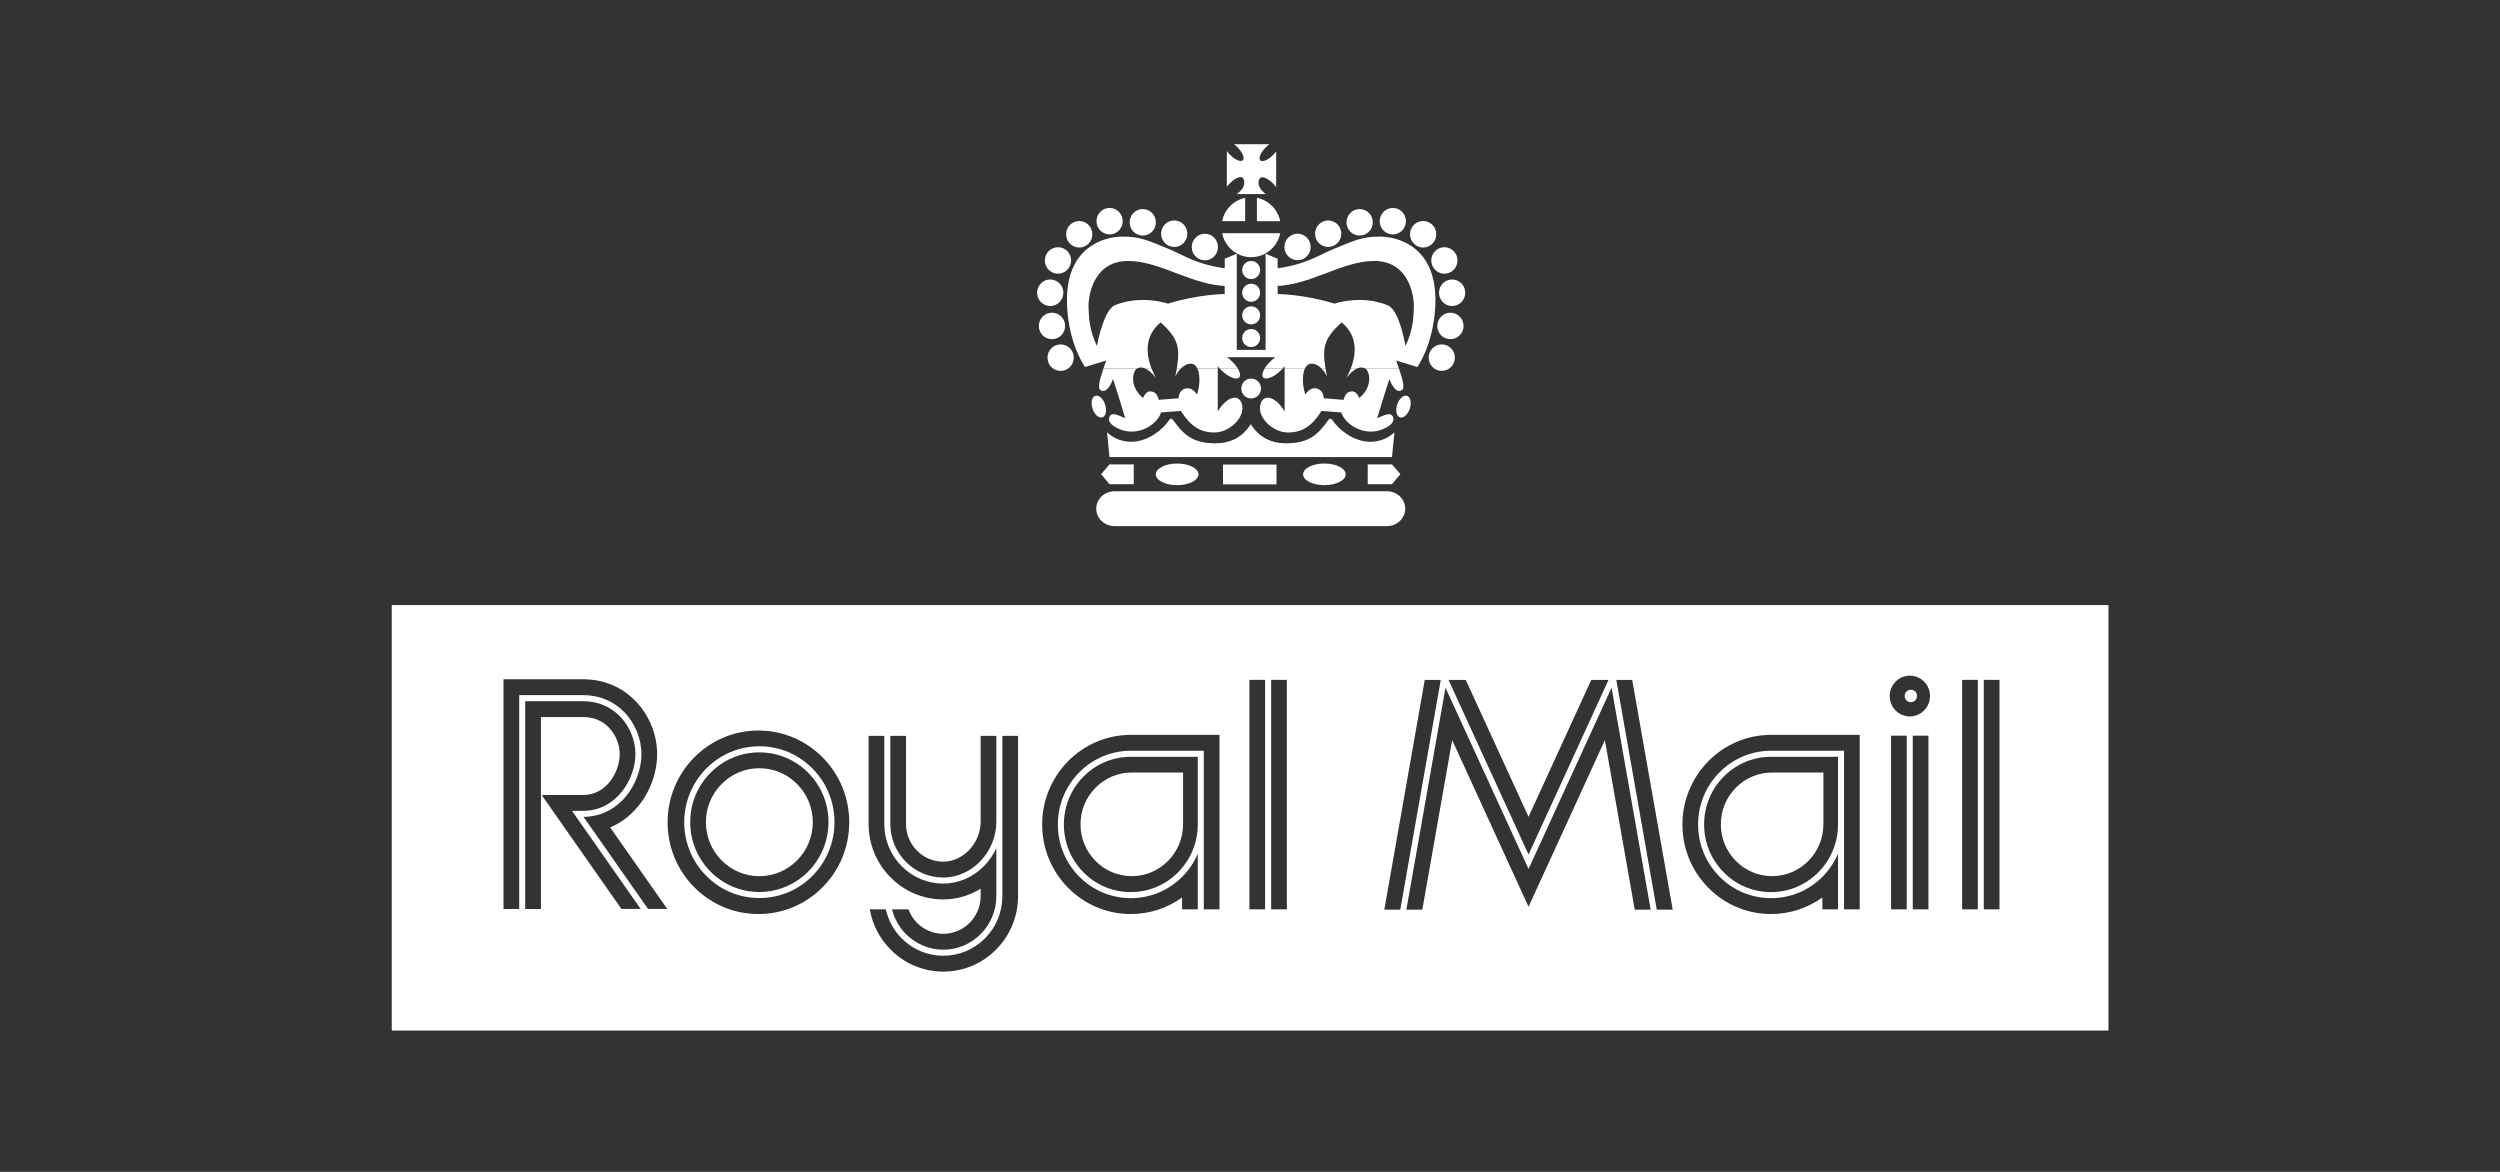 <?xml version="1.0" encoding="UTF-8" standalone="no"?>
<svg xmlns="http://www.w3.org/2000/svg" xmlns:xlink="http://www.w3.org/1999/xlink" xmlns:serif="http://www.serif.com/" width="100%" height="100%" viewBox="0 0 320 150" version="1.1" xml:space="preserve" style="fill-rule:evenodd;clip-rule:evenodd;stroke-linejoin:round;stroke-miterlimit:2;">
    <rect x="0" y="0" width="320" height="150" fill="#333333" stroke="none"/>
    <g transform="matrix(1,0,0,1,-860,-2400)">
        <g id="Amenities_02" transform="matrix(1.033,0,0,1.041,-12.26,-52.842)">
            <rect x="844.503" y="2356.4" width="309.831" height="144.102" style="fill:none;"></rect>
            <g transform="matrix(4.034,0,0,4.003,997.646,2373.97)">
                <path d="M0,1.53L0.888,1.53C0.851,1.503 0.82,1.471 0.783,1.435C0.629,1.279 0.654,1.102 0.717,1.038C0.78,0.974 0.956,1.048 1.11,1.204C1.149,1.242 1.182,1.282 1.21,1.322L1.21,0.219C1.183,0.257 1.152,0.293 1.115,0.33C0.961,0.486 0.786,0.56 0.723,0.497C0.659,0.433 0.733,0.255 0.887,0.1C0.925,0.061 0.961,0.028 0.999,0L-0.085,0C-0.05,0.026 -0.013,0.059 0.022,0.094C0.176,0.249 0.25,0.428 0.187,0.491C0.124,0.555 -0.052,0.481 -0.206,0.325C-0.244,0.287 -0.278,0.249 -0.306,0.21L-0.306,1.308C-0.279,1.271 -0.247,1.235 -0.211,1.199C-0.057,1.043 0.118,0.969 0.182,1.033C0.245,1.096 0.27,1.274 0.116,1.43C0.077,1.469 0.039,1.502 0,1.53" style="fill:white;fill-rule:nonzero;"></path>
            </g>
            <g transform="matrix(4.034,0,0,4.003,995.828,2387.86)">
                <path d="M0,-0.736C0.085,-0.317 0.452,0 0.892,0C1.333,0 1.701,-0.316 1.785,-0.736L0,-0.736Z" style="fill:white;fill-rule:nonzero;"></path>
            </g>
            <g transform="matrix(4.034,0,0,4.003,1003.03,2380.56)">
                <path d="M0,0.718C-0.074,0.356 -0.358,0.07 -0.717,0L-0.717,0.718L0,0.718Z" style="fill:white;fill-rule:nonzero;"></path>
            </g>
            <g transform="matrix(4.034,0,0,4.003,998.683,2383.43)">
                <path d="M0,-0.716C-0.355,-0.642 -0.635,-0.36 -0.708,0L0,0L0,-0.716Z" style="fill:white;fill-rule:nonzero;"></path>
            </g>
            <g transform="matrix(0,4.003,4.034,0,999.43,2388.34)">
                <path d="M0.275,-0.276C0.122,-0.276 -0.003,-0.153 -0.003,-0.001C-0.003,0.152 0.122,0.275 0.275,0.275C0.429,0.275 0.553,0.152 0.553,-0.001C0.553,-0.153 0.429,-0.276 0.275,-0.276" style="fill:white;fill-rule:nonzero;"></path>
            </g>
            <g transform="matrix(0,4.003,4.034,0,999.43,2391.13)">
                <path d="M0.275,-0.276C0.122,-0.276 -0.003,-0.153 -0.003,-0.001C-0.003,0.152 0.122,0.275 0.275,0.275C0.429,0.275 0.553,0.152 0.553,-0.001C0.553,-0.153 0.429,-0.276 0.275,-0.276" style="fill:white;fill-rule:nonzero;"></path>
            </g>
            <g transform="matrix(0,4.003,4.034,0,999.426,2393.91)">
                <path d="M0.276,-0.275C0.122,-0.275 -0.003,-0.152 -0.003,0.001C-0.003,0.153 0.122,0.276 0.276,0.276C0.428,0.276 0.553,0.153 0.553,0.001C0.553,-0.152 0.428,-0.275 0.276,-0.275" style="fill:white;fill-rule:nonzero;"></path>
            </g>
            <g transform="matrix(0,4.003,4.034,0,999.426,2396.7)">
                <path d="M0.276,-0.275C0.122,-0.275 -0.003,-0.152 -0.003,0.001C-0.003,0.153 0.122,0.276 0.276,0.276C0.429,0.276 0.553,0.153 0.553,0.001C0.553,-0.152 0.429,-0.275 0.276,-0.275" style="fill:white;fill-rule:nonzero;"></path>
            </g>
            <g transform="matrix(0,4.003,4.034,0,1005.17,2384.99)">
                <path d="M0.404,-0.402C0.179,-0.402 -0.004,-0.221 -0.004,0.002C-0.004,0.224 0.179,0.404 0.404,0.404C0.628,0.404 0.81,0.224 0.81,0.002C0.81,-0.221 0.628,-0.402 0.404,-0.402" style="fill:white;fill-rule:nonzero;"></path>
            </g>
            <g transform="matrix(0,4.003,4.034,0,1008.97,2383.36)">
                <path d="M0.403,-0.403C0.178,-0.403 -0.004,-0.223 -0.004,-0.001C-0.004,0.222 0.178,0.403 0.403,0.403C0.628,0.403 0.81,0.222 0.81,-0.001C0.81,-0.223 0.628,-0.403 0.403,-0.403" style="fill:white;fill-rule:nonzero;"></path>
            </g>
            <g transform="matrix(0,4.003,4.034,0,1012.87,2381.96)">
                <path d="M0.403,-0.403C0.178,-0.403 -0.004,-0.223 -0.004,0C-0.004,0.222 0.178,0.403 0.403,0.403C0.628,0.403 0.81,0.222 0.81,0C0.81,-0.223 0.628,-0.403 0.403,-0.403" style="fill:white;fill-rule:nonzero;"></path>
            </g>
            <g transform="matrix(0,4.003,4.034,0,1016.98,2381.82)">
                <path d="M0.403,-0.403C0.178,-0.403 -0.004,-0.222 -0.004,0C-0.004,0.222 0.178,0.403 0.403,0.403C0.628,0.403 0.81,0.222 0.81,0C0.81,-0.222 0.628,-0.403 0.403,-0.403" style="fill:white;fill-rule:nonzero;"></path>
            </g>
            <g transform="matrix(0,4.003,4.034,0,1020.74,2383.43)">
                <path d="M0.403,-0.403C0.178,-0.403 -0.005,-0.223 -0.005,0.001C-0.005,0.222 0.178,0.403 0.403,0.403C0.628,0.403 0.81,0.222 0.81,0.001C0.81,-0.223 0.628,-0.403 0.403,-0.403" style="fill:white;fill-rule:nonzero;"></path>
            </g>
            <g transform="matrix(0,4.003,4.034,0,1023.37,2386.65)">
                <path d="M0.403,-0.403C0.178,-0.403 -0.004,-0.223 -0.004,-0.001C-0.004,0.222 0.178,0.403 0.403,0.403C0.627,0.403 0.81,0.222 0.81,-0.001C0.81,-0.223 0.627,-0.403 0.403,-0.403" style="fill:white;fill-rule:nonzero;"></path>
            </g>
            <g transform="matrix(0,4.003,4.034,0,1024.33,2390.62)">
                <path d="M0.403,-0.403C0.178,-0.403 -0.005,-0.223 -0.005,-0.001C-0.005,0.223 0.178,0.403 0.403,0.403C0.628,0.403 0.81,0.223 0.81,-0.001C0.81,-0.223 0.628,-0.403 0.403,-0.403" style="fill:white;fill-rule:nonzero;"></path>
            </g>
            <g transform="matrix(0,4.003,4.034,0,1024.12,2394.7)">
                <path d="M0.403,-0.404C0.178,-0.404 -0.004,-0.224 -0.004,-0.002C-0.004,0.221 0.178,0.403 0.403,0.403C0.628,0.403 0.81,0.221 0.81,-0.002C0.81,-0.224 0.628,-0.404 0.403,-0.404" style="fill:white;fill-rule:nonzero;"></path>
            </g>
            <g transform="matrix(0,4.003,4.034,0,1023.05,2398.6)">
                <path d="M0.402,-0.403C0.177,-0.403 -0.004,-0.223 -0.004,0C-0.004,0.222 0.177,0.402 0.402,0.402C0.627,0.402 0.809,0.222 0.809,0C0.809,-0.223 0.627,-0.403 0.402,-0.403" style="fill:white;fill-rule:nonzero;"></path>
            </g>
            <g transform="matrix(0,4.003,4.034,0,993.686,2385)">
                <path d="M0.404,-0.402C0.179,-0.402 -0.005,-0.222 -0.005,0.001C-0.005,0.223 0.179,0.404 0.404,0.404C0.628,0.404 0.81,0.223 0.81,0.001C0.81,-0.222 0.628,-0.402 0.404,-0.402" style="fill:white;fill-rule:nonzero;"></path>
            </g>
            <g transform="matrix(0,4.003,4.034,0,989.894,2383.36)">
                <path d="M0.403,-0.403C0.178,-0.403 -0.004,-0.222 -0.004,0C-0.004,0.223 0.178,0.403 0.403,0.403C0.628,0.403 0.81,0.223 0.81,0C0.81,-0.222 0.628,-0.403 0.403,-0.403" style="fill:white;fill-rule:nonzero;"></path>
            </g>
            <g transform="matrix(0,4.003,4.034,0,985.996,2381.96)">
                <path d="M0.403,-0.403C0.178,-0.403 -0.004,-0.223 -0.004,0C-0.004,0.223 0.178,0.403 0.403,0.403C0.628,0.403 0.81,0.223 0.81,0C0.81,-0.223 0.628,-0.403 0.403,-0.403" style="fill:white;fill-rule:nonzero;"></path>
            </g>
            <g transform="matrix(0,4.003,4.034,0,981.887,2381.82)">
                <path d="M0.403,-0.403C0.178,-0.403 -0.004,-0.223 -0.004,0C-0.004,0.222 0.178,0.403 0.403,0.403C0.628,0.403 0.81,0.222 0.81,0C0.81,-0.223 0.628,-0.403 0.403,-0.403" style="fill:white;fill-rule:nonzero;"></path>
            </g>
            <g transform="matrix(0,4.003,4.034,0,978.126,2383.43)">
                <path d="M0.403,-0.403C0.178,-0.403 -0.004,-0.223 -0.004,0C-0.004,0.222 0.178,0.403 0.403,0.403C0.628,0.403 0.81,0.222 0.81,0C0.81,-0.223 0.628,-0.403 0.403,-0.403" style="fill:white;fill-rule:nonzero;"></path>
            </g>
            <g transform="matrix(0,4.003,4.034,0,975.491,2386.65)">
                <path d="M0.403,-0.403C0.178,-0.403 -0.004,-0.222 -0.004,0C-0.004,0.223 0.178,0.403 0.403,0.403C0.627,0.403 0.81,0.223 0.81,0C0.81,-0.222 0.627,-0.403 0.403,-0.403" style="fill:white;fill-rule:nonzero;"></path>
            </g>
            <g transform="matrix(0,4.003,4.034,0,974.53,2390.62)">
                <path d="M0.403,-0.403C0.178,-0.403 -0.005,-0.223 -0.005,-0.001C-0.005,0.222 0.178,0.403 0.403,0.403C0.628,0.403 0.81,0.222 0.81,-0.001C0.81,-0.223 0.628,-0.403 0.403,-0.403" style="fill:white;fill-rule:nonzero;"></path>
            </g>
            <g transform="matrix(0,4.003,4.034,0,974.749,2394.7)">
                <path d="M0.403,-0.404C0.178,-0.404 -0.004,-0.224 -0.004,-0.001C-0.004,0.222 0.178,0.403 0.403,0.403C0.628,0.403 0.81,0.222 0.81,-0.001C0.81,-0.224 0.628,-0.404 0.403,-0.404" style="fill:white;fill-rule:nonzero;"></path>
            </g>
            <g transform="matrix(0,4.003,4.034,0,975.822,2398.6)">
                <path d="M0.403,-0.404C0.178,-0.404 -0.004,-0.224 -0.004,-0.001C-0.004,0.222 0.178,0.403 0.403,0.403C0.628,0.403 0.81,0.222 0.81,-0.001C0.81,-0.224 0.628,-0.404 0.403,-0.404" style="fill:white;fill-rule:nonzero;"></path>
            </g>
            <g transform="matrix(4.034,0,0,4.003,981.123,2385.31)">
                <path d="M0,4.06C0.026,3.983 0.056,3.899 0.085,3.811L-0.566,4.01C-0.566,4.01 -1.071,3.313 -1.118,2.104C-1.19,0.311 0.033,0.01 0.571,0.004C1.147,-0.002 1.413,0.148 1.943,0.358C2.475,0.567 2.843,0.881 3.892,0.999L3.821,1.522C2.759,1.522 1.763,0.759 0.771,0.753C-0.322,0.745 -0.472,1.849 -0.458,2.189C-0.445,2.529 -0.426,2.889 -0.199,3.367C-0.154,3.092 0.045,2.261 0.338,2.117C1.16,1.777 1.983,2.064 1.983,2.064C2.928,1.77 3.724,1.77 3.724,1.77L3.727,0.684L4.096,0.531L4.096,3.484L4.981,3.484L4.981,0.531L5.35,0.684L5.353,1.77C5.353,1.77 6.149,1.77 7.095,2.064C7.095,2.064 7.918,1.777 8.739,2.117C9.056,2.261 9.232,3.092 9.277,3.367C9.503,2.889 9.523,2.529 9.535,2.189C9.549,1.849 9.399,0.745 8.306,0.753C7.315,0.759 6.318,1.522 5.256,1.522L5.185,0.999C6.234,0.881 6.602,0.567 7.134,0.358C7.665,0.148 7.93,-0.002 8.506,0.004C9.044,0.01 10.267,0.311 10.195,2.104C10.148,3.313 9.643,4.01 9.643,4.01L8.992,3.811C9.022,3.899 9.05,3.983 9.077,4.062L8.051,4.06C8.048,4.057 8.044,4.055 8.04,4.053C7.972,4.02 7.888,4.008 7.779,4.062L7.595,4.06C7.828,3.469 7.725,2.969 7.315,2.64C6.808,3.111 6.705,3.365 6.822,4.061L6.703,4.06C6.617,3.973 6.507,3.902 6.382,3.909C6.292,3.914 6.229,3.972 6.187,4.061L5.565,4.06L5.565,3.985C5.546,4.011 5.526,4.035 5.503,4.06L4.948,4.06C4.991,3.988 5.054,3.909 5.132,3.835C5.183,3.786 5.231,3.743 5.282,3.709L3.795,3.709C3.847,3.743 3.894,3.786 3.945,3.835C4.023,3.909 4.086,3.987 4.129,4.061L3.574,4.06C3.552,4.035 3.531,4.011 3.512,3.985L3.512,4.06L2.888,4.06C2.846,3.972 2.782,3.914 2.693,3.909C2.568,3.902 2.459,3.973 2.372,4.061L2.253,4.06C2.37,3.365 2.267,3.111 1.76,2.64C1.35,2.969 1.247,3.469 1.479,4.061L1.296,4.06C1.187,4.008 1.104,4.02 1.035,4.053C1.031,4.055 1.027,4.057 1.024,4.06L0,4.06Z" style="fill:white;fill-rule:nonzero;"></path>
            </g>
            <g transform="matrix(4.034,0,0,4.003,998.205,2409.99)">
                <path d="M0,-1.495C0,-1.664 0.136,-1.8 0.303,-1.8C0.471,-1.8 0.606,-1.664 0.606,-1.495C0.606,-1.326 0.471,-1.189 0.303,-1.189C0.136,-1.189 0,-1.326 0,-1.495M4.873,-0.609C4.979,-0.573 5.115,-0.691 5.176,-0.874C5.237,-1.056 5.199,-1.234 5.093,-1.269C4.986,-1.305 4.85,-1.187 4.79,-1.005C4.729,-0.822 4.766,-0.646 4.873,-0.609M-4.266,-0.609C-4.159,-0.646 -4.122,-0.822 -4.183,-1.005C-4.244,-1.187 -4.38,-1.305 -4.486,-1.269C-4.593,-1.234 -4.63,-1.056 -4.569,-0.874C-4.508,-0.691 -4.373,-0.573 -4.266,-0.609M-3.211,-2.106L-4.234,-2.105C-4.355,-1.747 -4.423,-1.499 -4.317,-1.44C-4.123,-1.328 -3.974,-1.688 -3.941,-1.786C-3.818,-1.426 -3.566,-0.582 -3.566,-0.582C-3.744,-0.65 -3.981,-0.804 -4.052,-0.615C-4.113,-0.452 -3.933,-0.314 -3.676,-0.223C-3.146,-0.033 -2.576,-0.393 -2.466,-0.759L-1.857,-0.806C-1.553,-0.328 -1.255,-0.144 -0.821,-0.144C-0.388,-0.144 0.067,-0.557 0.033,-0.929C-0.005,-1.354 -0.426,-1.296 -0.723,-0.788L-0.723,-2.106L-1.347,-2.105C-1.256,-1.913 -1.272,-1.573 -1.361,-1.309C-1.458,-1.459 -1.574,-1.522 -1.704,-1.498C-1.846,-1.459 -1.917,-1.354 -1.927,-1.194L-2.536,-1.147C-2.584,-1.332 -2.656,-1.38 -2.746,-1.4C-2.837,-1.419 -2.934,-1.4 -3.018,-1.204C-3.451,-1.559 -3.331,-2.024 -3.211,-2.106M-2.755,-2.106L-2.938,-2.105C-2.851,-2.062 -2.747,-1.976 -2.623,-1.825C-2.675,-1.92 -2.719,-2.014 -2.755,-2.106M-1.862,-2.106L-1.981,-2.105C-1.994,-2.029 -2.009,-1.946 -2.028,-1.858C-2,-1.924 -1.941,-2.022 -1.862,-2.106M-0.105,-2.106L-0.66,-2.106C-0.64,-2.084 -0.619,-2.063 -0.595,-2.04C-0.389,-1.844 -0.154,-1.75 -0.069,-1.83C-0.017,-1.881 -0.035,-1.985 -0.105,-2.106M1.269,-2.106L0.714,-2.105C0.643,-1.985 0.626,-1.881 0.678,-1.83C0.763,-1.75 0.998,-1.844 1.204,-2.04C1.227,-2.063 1.249,-2.084 1.269,-2.106M1.953,-2.106L1.331,-2.106L1.331,-0.788C1.035,-1.296 0.614,-1.354 0.575,-0.929C0.541,-0.557 0.996,-0.144 1.43,-0.144C1.863,-0.144 2.161,-0.328 2.466,-0.806L3.074,-0.759C3.184,-0.393 3.754,-0.033 4.285,-0.223C4.541,-0.314 4.721,-0.452 4.661,-0.615C4.589,-0.804 4.352,-0.65 4.174,-0.582C4.174,-0.582 4.427,-1.426 4.55,-1.786C4.583,-1.688 4.732,-1.328 4.926,-1.44C5.031,-1.499 4.964,-1.747 4.843,-2.106L3.817,-2.106C3.938,-2.024 4.057,-1.559 3.624,-1.204C3.54,-1.4 3.443,-1.419 3.352,-1.4C3.262,-1.38 3.191,-1.332 3.142,-1.147L2.533,-1.194C2.524,-1.354 2.453,-1.459 2.31,-1.498C2.18,-1.522 2.064,-1.459 1.967,-1.309C1.878,-1.573 1.863,-1.913 1.953,-2.106M2.588,-2.106L2.468,-2.105C2.548,-2.022 2.606,-1.924 2.634,-1.858C2.616,-1.946 2.6,-2.029 2.588,-2.106M3.544,-2.106L3.361,-2.105C3.325,-2.014 3.281,-1.92 3.23,-1.825C3.353,-1.976 3.457,-2.062 3.544,-2.106M4.628,0.611L4.706,-0.151C4.706,-0.151 4.424,0.153 3.932,0.141C3.44,0.127 2.997,-0.229 2.802,-0.517C2.763,-0.582 2.708,-0.586 2.666,-0.514C2.368,-0.108 2.103,0.189 1.378,0.189C0.653,0.189 0.381,-0.268 0.291,-0.399C0.199,-0.268 -0.073,0.189 -0.798,0.189C-1.522,0.189 -1.788,-0.108 -2.086,-0.514C-2.128,-0.586 -2.183,-0.582 -2.222,-0.517C-2.416,-0.229 -2.859,0.127 -3.352,0.141C-3.844,0.153 -4.125,-0.151 -4.125,-0.151L-4.048,0.611L4.628,0.611Z" style="fill:white;fill-rule:nonzero;"></path>
            </g>
            <g transform="matrix(4.034,0,0,4.003,982.504,2416.64)">
                <path d="M0,1.071C-0.311,1.071 -0.563,0.831 -0.563,0.536C-0.563,0.24 -0.311,0 0,0L8.364,0C8.675,0 8.928,0.24 8.928,0.536C8.928,0.831 8.675,1.071 8.364,1.071L0,1.071Z" style="fill:white;fill-rule:nonzero;"></path>
            </g>
            <g transform="matrix(4.034,0,0,4.003,981.876,2415.77)">
                <path d="M0,-0.608L-0.258,-0.307L0,0L0.744,0L0.744,-0.608L0,-0.608Z" style="fill:white;fill-rule:nonzero;"></path>
            </g>
            <g transform="matrix(0,4.003,4.034,0,990.254,2411.94)">
                <path d="M0.656,-0.655C0.471,-0.655 0.323,-0.361 0.323,0C0.323,0.361 0.471,0.656 0.656,0.656C0.839,0.656 0.987,0.361 0.987,0C0.987,-0.361 0.839,-0.655 0.656,-0.655" style="fill:white;fill-rule:nonzero;"></path>
            </g>
            <g transform="matrix(4.034,0,0,4.003,1013.87,2415.77)">
                <path d="M0,-0.608L0,0L0.744,0L1.004,-0.307L0.744,-0.608L0,-0.608Z" style="fill:white;fill-rule:nonzero;"></path>
            </g>
            <g transform="matrix(0,4.003,4.034,0,1008.5,2411.94)">
                <path d="M0.655,-0.654C0.471,-0.654 0.322,-0.362 0.322,0.001C0.322,0.362 0.471,0.655 0.655,0.655C0.838,0.655 0.987,0.362 0.987,0.001C0.987,-0.362 0.838,-0.654 0.655,-0.654" style="fill:white;fill-rule:nonzero;"></path>
            </g>
            <g transform="matrix(4.034,0,0,4.003,-919.582,2010.62)">
                <rect x="474.844" y="100.609" width="1.644" height="0.608" style="fill:white;"></rect>
            </g>
            <g transform="matrix(4.034,0,0,4.003,1059.49,2462.1)">
                <path d="M0,-2.251C-0.298,-1.95 -0.462,-1.551 -0.462,-1.125C-0.462,-0.7 -0.298,-0.301 0,0C0.297,0.301 0.693,0.466 1.113,0.466C1.982,0.466 2.688,-0.248 2.688,-1.125L2.688,-2.717L1.113,-2.717C0.693,-2.717 0.297,-2.551 0,-2.251" style="fill:white;fill-rule:nonzero;"></path>
            </g>
            <g transform="matrix(4.034,0,0,4.003,980.145,2462.1)">
                <path d="M0,-2.251C-0.297,-1.95 -0.462,-1.551 -0.462,-1.125C-0.462,-0.7 -0.297,-0.301 0,0C0.297,0.301 0.693,0.466 1.113,0.466C1.982,0.466 2.688,-0.248 2.688,-1.125L2.688,-2.717L1.113,-2.717C0.693,-2.717 0.297,-2.551 0,-2.251" style="fill:white;fill-rule:nonzero;"></path>
            </g>
            <g transform="matrix(4.034,0,0,4.003,938.486,2466.66)">
                <path d="M0,-4.662C-1.272,-4.662 -2.307,-3.617 -2.307,-2.331C-2.307,-1.708 -2.067,-1.122 -1.631,-0.682C-1.195,-0.242 -0.616,0 0,0C0.617,0 1.196,-0.242 1.632,-0.682C2.068,-1.122 2.308,-1.708 2.308,-2.331C2.308,-2.954 2.068,-3.538 1.632,-3.979C1.196,-4.42 0.617,-4.662 0,-4.662M0,-0.186C-0.567,-0.186 -1.1,-0.409 -1.501,-0.815C-1.902,-1.22 -2.123,-1.758 -2.123,-2.331C-2.123,-2.904 -1.902,-3.442 -1.501,-3.847C-1.1,-4.252 -0.567,-4.475 0,-4.475C0.568,-4.475 1.101,-4.252 1.502,-3.847C1.903,-3.442 2.124,-2.904 2.124,-2.331C2.124,-1.148 1.171,-0.186 0,-0.186" style="fill:white;fill-rule:nonzero;"></path>
            </g>
            <g transform="matrix(4.034,0,0,4.003,938.486,2463.97)">
                <path d="M0,-3.316C-0.438,-3.316 -0.85,-3.144 -1.16,-2.83C-1.47,-2.517 -1.641,-2.101 -1.641,-1.658C-1.641,-1.215 -1.47,-0.799 -1.16,-0.485C-0.85,-0.173 -0.438,0 0,0C0.905,0 1.642,-0.744 1.642,-1.658C1.642,-2.101 1.471,-2.517 1.161,-2.83C0.851,-3.144 0.439,-3.316 0,-3.316" style="fill:white;fill-rule:nonzero;"></path>
            </g>
            <g transform="matrix(-4.034,0,0,4.003,1081.17,2442.58)">
                <path d="M0,-0.383C0.105,-0.383 0.19,-0.298 0.19,-0.191C0.19,-0.086 0.105,0 0,0C-0.105,0 -0.19,-0.086 -0.19,-0.191C-0.19,-0.298 -0.105,-0.383 0,-0.383" style="fill:white;fill-rule:nonzero;"></path>
            </g>
            <g transform="matrix(4.034,0,0,4.003,-919.582,2095.07)">
                <path d="M449.311,96.898L502.042,96.898L502.042,83.829L449.311,83.829L449.311,96.898ZM482.301,86.127L484.229,90.332L486.156,86.127L486.686,86.127L484.229,91.491L481.771,86.127L482.301,86.127ZM464.625,87.845L465.107,87.845L465.107,90.551C465.107,90.861 465.226,91.151 465.442,91.37C465.66,91.59 465.947,91.71 466.253,91.71C466.865,91.71 467.4,91.136 467.4,90.482L467.4,87.845L467.882,87.845L467.882,90.482C467.882,91.411 467.136,92.197 466.253,92.197C465.818,92.197 465.41,92.025 465.102,91.715C464.795,91.403 464.625,90.991 464.625,90.551L464.625,87.845ZM456.366,93.162L453.916,89.663L455.187,89.663C455.922,89.663 456.313,88.934 456.313,88.408C456.313,88.107 456.186,87.799 455.972,87.582C455.765,87.373 455.501,87.268 455.187,87.268L453.893,87.268L453.893,93.164L453.41,93.164L453.41,86.781L455.187,86.781C455.627,86.781 456.017,86.939 456.313,87.238C456.615,87.543 456.796,87.981 456.796,88.408C456.796,89.138 456.236,90.149 455.187,90.149L454.847,90.149L456.957,93.162L456.366,93.162ZM457.183,93.162L455.203,90.335C455.656,90.331 456.066,90.157 456.39,89.83C456.754,89.462 456.98,88.917 456.98,88.408C456.98,87.933 456.779,87.446 456.443,87.106C456.112,86.771 455.677,86.594 455.187,86.594L453.226,86.594L453.226,93.164L452.744,93.164L452.744,86.107L455.187,86.107C455.808,86.107 456.36,86.334 456.784,86.762C457.214,87.197 457.462,87.797 457.462,88.408C457.462,89.051 457.189,89.711 456.73,90.174C456.519,90.387 456.281,90.549 456.02,90.659L457.773,93.162L457.183,93.162ZM462.546,92.493C462.019,93.026 461.318,93.319 460.573,93.319C459.828,93.319 459.127,93.026 458.601,92.493C458.074,91.961 457.784,91.253 457.784,90.501C457.784,88.947 459.035,87.682 460.573,87.682C461.318,87.682 462.019,87.976 462.546,88.508C463.073,89.04 463.363,89.748 463.363,90.501C463.363,91.253 463.073,91.961 462.546,92.493M463.958,87.845L464.44,87.845L464.44,90.551C464.44,91.041 464.628,91.5 464.971,91.847C465.314,92.193 465.769,92.383 466.253,92.383C466.716,92.383 467.16,92.193 467.501,91.848C467.661,91.686 467.788,91.499 467.882,91.296L467.882,92.768C467.882,93.675 467.152,94.414 466.253,94.414C465.818,94.414 465.41,94.242 465.102,93.931C464.892,93.719 464.748,93.458 464.677,93.174L465.182,93.174C465.239,93.327 465.325,93.469 465.442,93.587C465.66,93.806 465.947,93.926 466.253,93.926C466.886,93.926 467.4,93.407 467.4,92.768L467.4,92.54C467.053,92.754 466.66,92.87 466.253,92.87C465.64,92.87 465.064,92.629 464.631,92.191C464.197,91.753 463.958,91.171 463.958,90.551L463.958,87.845ZM468.549,92.768C468.549,93.388 468.31,93.97 467.876,94.408C467.443,94.846 466.867,95.087 466.253,95.087C465.64,95.087 465.064,94.846 464.631,94.408C464.294,94.067 464.076,93.639 463.995,93.174L464.486,93.174C464.561,93.509 464.726,93.816 464.971,94.063C465.314,94.409 465.769,94.6 466.253,94.6C466.738,94.6 467.193,94.409 467.535,94.063C467.878,93.718 468.067,93.258 468.067,92.768L468.067,87.845L468.549,87.845L468.549,92.768ZM474.069,90.567C474.069,91.713 473.146,92.645 472.012,92.645C471.463,92.645 470.946,92.43 470.558,92.037C470.17,91.644 469.956,91.122 469.956,90.567C469.956,90.012 470.17,89.491 470.558,89.098C470.946,88.705 471.463,88.489 472.012,88.489L474.069,88.489L474.069,90.567ZM474.736,93.174L474.254,93.174L474.254,88.303L472.012,88.303C470.777,88.303 469.771,89.318 469.771,90.567C469.771,91.172 470.004,91.74 470.428,92.169C470.851,92.596 471.414,92.831 472.012,92.831C472.611,92.831 473.174,92.596 473.598,92.169C473.801,91.963 473.959,91.726 474.069,91.466L474.069,93.174L473.587,93.174L473.587,92.81C473.13,93.139 472.585,93.319 472.012,93.319C471.285,93.319 470.601,93.032 470.087,92.513C469.572,91.993 469.289,91.302 469.289,90.567C469.289,89.05 470.511,87.815 472.012,87.815L474.736,87.815L474.736,93.174ZM476.137,93.174L475.655,93.174L475.655,86.125L476.137,86.125L476.137,93.174ZM476.805,93.174L476.323,93.174L476.323,86.125L476.805,86.125L476.805,93.174ZM479.799,93.185L481.041,86.127L481.533,86.127L480.289,93.185L479.799,93.185ZM487.491,93.185L486.574,87.976L484.229,93.095L481.884,87.976L480.966,93.185L480.476,93.185L481.678,86.366L484.229,91.935L486.779,86.366L487.981,93.185L487.491,93.185ZM488.168,93.185L486.925,86.127L487.413,86.127L488.658,93.185L488.168,93.185ZM493.735,90.567C493.735,91.713 492.813,92.645 491.679,92.645C491.129,92.645 490.613,92.43 490.224,92.037C489.836,91.644 489.622,91.122 489.622,90.567C489.622,90.012 489.836,89.491 490.224,89.098C490.613,88.705 491.129,88.489 491.679,88.489L493.735,88.489L493.735,90.567ZM494.402,93.174L493.92,93.174L493.92,88.303L491.679,88.303C490.443,88.303 489.437,89.318 489.437,90.567C489.437,91.172 489.671,91.74 490.094,92.169C490.517,92.596 491.08,92.831 491.679,92.831C492.278,92.831 492.84,92.596 493.263,92.169C493.466,91.963 493.625,91.726 493.735,91.466L493.735,93.174L493.254,93.174L493.254,92.81C492.796,93.139 492.252,93.319 491.679,93.319C490.952,93.319 490.267,93.032 489.753,92.513C489.238,91.993 488.956,91.302 488.956,90.567C488.956,89.05 490.177,87.815 491.679,87.815L494.402,87.815L494.402,93.174ZM495.846,93.174L495.364,93.174L495.364,87.839L495.846,87.839L495.846,93.174ZM496.513,93.174L496.031,93.174L496.031,87.839L496.513,87.839L496.513,93.174ZM495.941,87.249C495.599,87.249 495.323,86.968 495.323,86.623C495.323,86.277 495.599,85.997 495.941,85.997C496.284,85.997 496.561,86.277 496.561,86.623C496.561,86.968 496.284,87.249 495.941,87.249M498.029,93.174L497.547,93.174L497.547,86.125L498.029,86.125L498.029,93.174ZM498.695,93.174L498.213,93.174L498.213,86.125L498.695,86.125L498.695,93.174Z" style="fill:white;fill-rule:nonzero;"></path>
            </g>
        </g>
    </g>
</svg>
